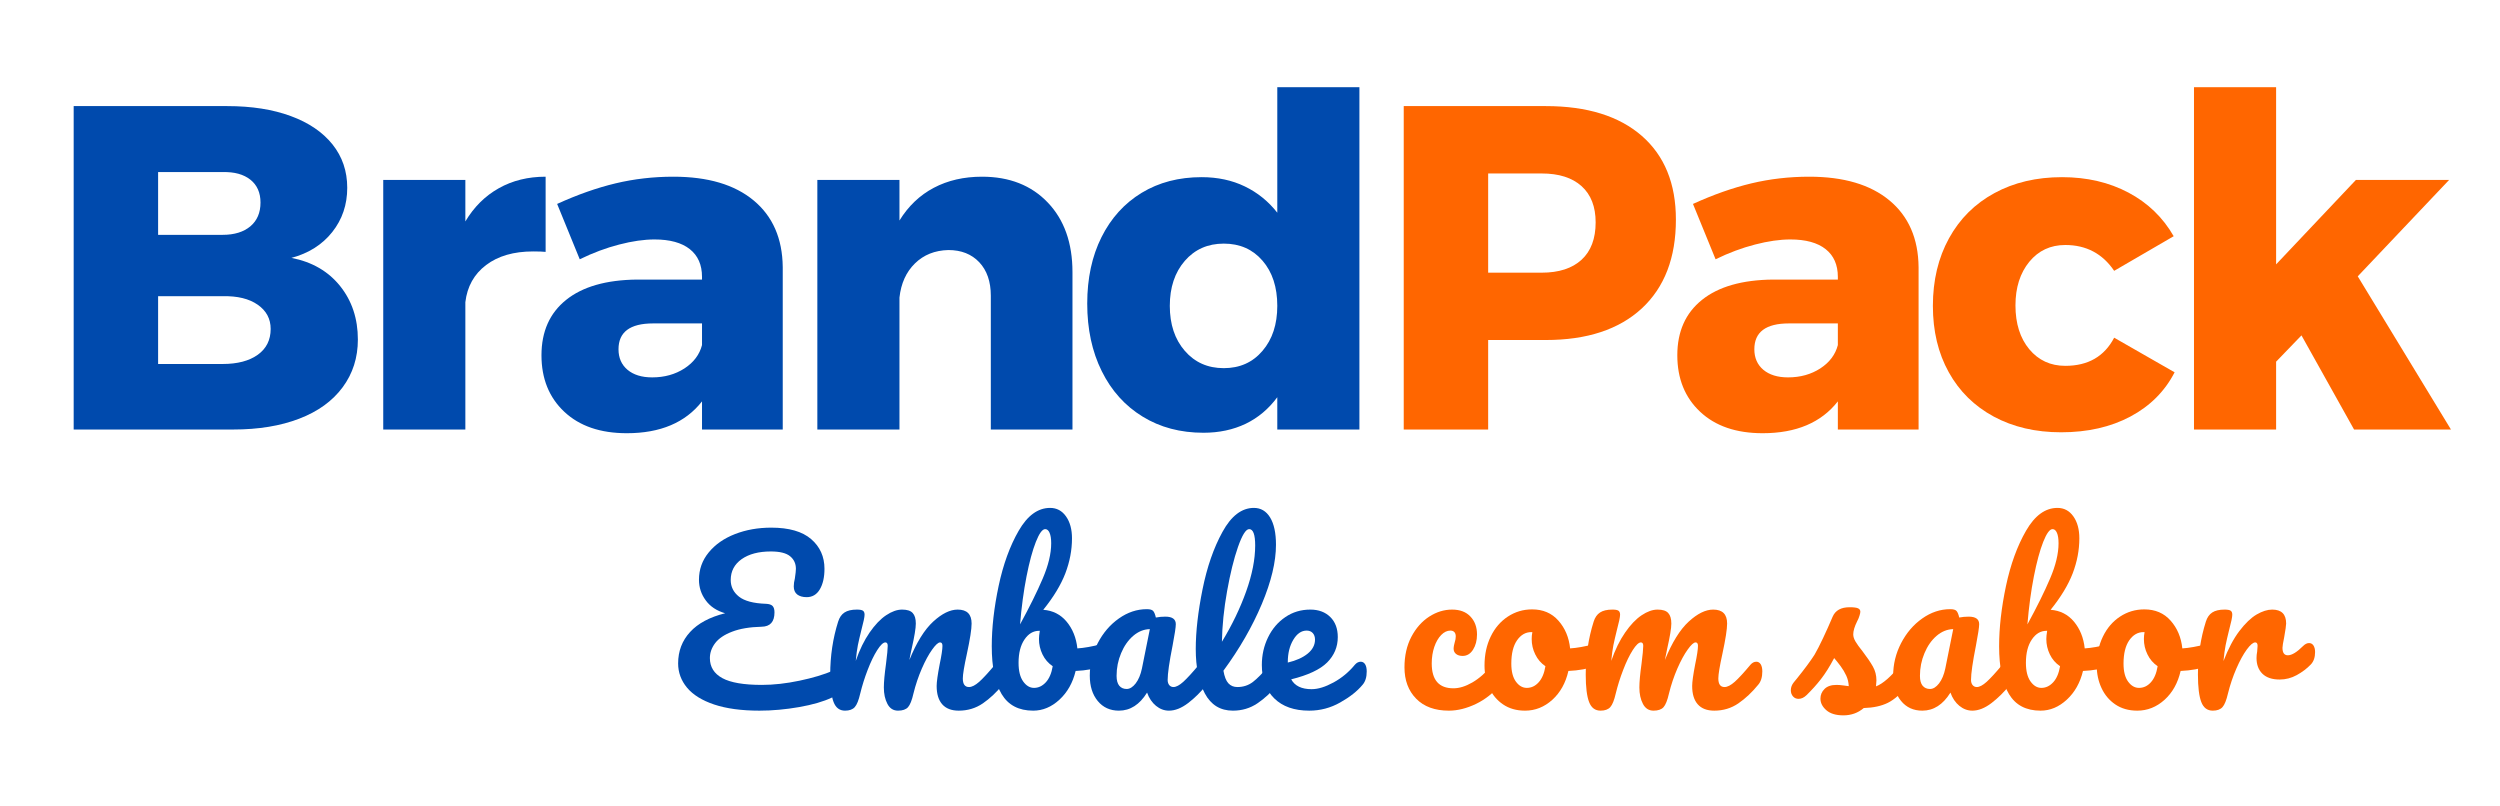 <svg xmlns="http://www.w3.org/2000/svg" xmlns:xlink="http://www.w3.org/1999/xlink" width="310" zoomAndPan="magnify" viewBox="0 0 232.5 75" height="100" preserveAspectRatio="xMidYMid meet" version="1.0"><defs><g/></defs><g fill="#004aad" fill-opacity="1"><g transform="translate(3.934, 39.945)"><g><path d="M 17.203 -30.078 C 19.465 -30.078 21.43 -29.77 23.105 -29.152 C 24.777 -28.539 26.07 -27.66 26.988 -26.516 C 27.902 -25.371 28.359 -24.027 28.359 -22.48 C 28.359 -20.91 27.895 -19.535 26.965 -18.363 C 26.035 -17.191 24.77 -16.391 23.168 -15.961 C 25.086 -15.59 26.594 -14.715 27.695 -13.344 C 28.797 -11.969 29.348 -10.312 29.348 -8.367 C 29.348 -6.68 28.875 -5.199 27.93 -3.926 C 26.988 -2.652 25.645 -1.68 23.898 -1.008 C 22.152 -0.336 20.109 0 17.762 0 L 2.918 0 L 2.918 -30.078 Z M 16.777 -18.105 C 17.863 -18.105 18.723 -18.371 19.352 -18.898 C 19.98 -19.43 20.293 -20.164 20.293 -21.109 C 20.293 -22.023 19.98 -22.734 19.352 -23.234 C 18.723 -23.734 17.863 -23.969 16.777 -23.941 L 10.77 -23.941 L 10.77 -18.105 Z M 16.777 -6.094 C 18.148 -6.094 19.234 -6.379 20.035 -6.949 C 20.836 -7.523 21.238 -8.324 21.238 -9.352 C 21.238 -10.297 20.836 -11.047 20.035 -11.605 C 19.234 -12.164 18.148 -12.43 16.777 -12.398 L 10.77 -12.398 L 10.77 -6.094 Z M 16.777 -6.094 "/></g></g></g><g fill="#004aad" fill-opacity="1"><g transform="translate(32.723, 39.945)"><g><path d="M 10.555 -19.352 C 11.355 -20.695 12.391 -21.723 13.664 -22.438 C 14.938 -23.156 16.391 -23.512 18.02 -23.512 L 18.02 -16.52 C 17.762 -16.547 17.375 -16.562 16.863 -16.562 C 15.059 -16.562 13.602 -16.141 12.484 -15.297 C 11.371 -14.453 10.727 -13.301 10.555 -11.844 L 10.555 0 L 2.918 0 L 2.918 -23.211 L 10.555 -23.211 Z M 10.555 -19.352 "/></g></g></g><g fill="#004aad" fill-opacity="1"><g transform="translate(49.24, 39.945)"><g><path d="M 13.387 -23.512 C 16.59 -23.512 19.078 -22.777 20.852 -21.301 C 22.625 -19.828 23.527 -17.762 23.555 -15.102 L 23.555 0 L 16.047 0 L 16.047 -2.617 C 14.504 -0.645 12.172 0.344 9.055 0.344 C 6.594 0.344 4.656 -0.32 3.238 -1.652 C 1.824 -2.98 1.117 -4.734 1.117 -6.906 C 1.117 -9.109 1.879 -10.828 3.41 -12.055 C 4.941 -13.285 7.137 -13.914 9.996 -13.945 L 16.047 -13.945 L 16.047 -14.203 C 16.047 -15.316 15.668 -16.176 14.91 -16.777 C 14.152 -17.375 13.059 -17.676 11.629 -17.676 C 10.656 -17.676 9.562 -17.52 8.344 -17.203 C 7.129 -16.891 5.906 -16.434 4.676 -15.832 L 2.574 -20.98 C 4.461 -21.84 6.27 -22.477 8 -22.891 C 9.73 -23.305 11.527 -23.512 13.387 -23.512 Z M 11.414 -4.848 C 12.559 -4.848 13.559 -5.129 14.418 -5.684 C 15.273 -6.242 15.816 -6.965 16.047 -7.852 L 16.047 -9.867 L 11.5 -9.867 C 9.352 -9.867 8.281 -9.066 8.281 -7.465 C 8.281 -6.664 8.559 -6.027 9.117 -5.555 C 9.676 -5.086 10.441 -4.848 11.414 -4.848 Z M 11.414 -4.848 "/></g></g></g><g fill="#004aad" fill-opacity="1"><g transform="translate(73.095, 39.945)"><g><path d="M 18.234 -23.512 C 20.781 -23.512 22.82 -22.711 24.348 -21.109 C 25.879 -19.508 26.645 -17.348 26.645 -14.629 L 26.645 0 L 19.051 0 L 19.051 -12.441 C 19.051 -13.758 18.691 -14.797 17.977 -15.555 C 17.262 -16.312 16.305 -16.691 15.102 -16.691 C 13.844 -16.66 12.809 -16.246 11.992 -15.445 C 11.176 -14.645 10.699 -13.586 10.555 -12.27 L 10.555 0 L 2.918 0 L 2.918 -23.211 L 10.555 -23.211 L 10.555 -19.438 C 11.383 -20.781 12.449 -21.797 13.75 -22.48 C 15.051 -23.168 16.547 -23.512 18.234 -23.512 Z M 18.234 -23.512 "/></g></g></g><g fill="#004aad" fill-opacity="1"><g transform="translate(100.081, 39.945)"><g><path d="M 18.707 -31.836 L 26.344 -31.836 L 26.344 0 L 18.707 0 L 18.707 -3.004 C 17.906 -1.918 16.926 -1.094 15.77 -0.535 C 14.609 0.02 13.301 0.301 11.844 0.301 C 9.695 0.301 7.809 -0.199 6.18 -1.203 C 4.547 -2.203 3.281 -3.609 2.383 -5.426 C 1.48 -7.242 1.031 -9.34 1.031 -11.715 C 1.031 -14.059 1.473 -16.117 2.359 -17.891 C 3.246 -19.664 4.492 -21.039 6.094 -22.012 C 7.695 -22.984 9.555 -23.469 11.672 -23.469 C 13.156 -23.469 14.496 -23.184 15.684 -22.609 C 16.867 -22.039 17.879 -21.223 18.707 -20.164 Z M 13.73 -5.707 C 15.219 -5.707 16.418 -6.242 17.332 -7.316 C 18.25 -8.387 18.707 -9.781 18.707 -11.5 C 18.707 -13.242 18.25 -14.645 17.332 -15.703 C 16.418 -16.762 15.219 -17.289 13.73 -17.289 C 12.242 -17.289 11.035 -16.754 10.105 -15.684 C 9.176 -14.609 8.711 -13.215 8.711 -11.5 C 8.711 -9.781 9.176 -8.387 10.105 -7.316 C 11.035 -6.242 12.242 -5.707 13.73 -5.707 Z M 13.73 -5.707 "/></g></g></g><g fill="#ff6600" fill-opacity="1"><g transform="translate(127.629, 39.945)"><g><path d="M 16.133 -30.078 C 19.965 -30.078 22.941 -29.152 25.059 -27.309 C 27.172 -25.465 28.23 -22.867 28.23 -19.523 C 28.23 -15.977 27.172 -13.223 25.059 -11.262 C 22.941 -9.305 19.965 -8.324 16.133 -8.324 L 10.77 -8.324 L 10.77 0 L 2.918 0 L 2.918 -30.078 Z M 15.746 -14.586 C 17.348 -14.586 18.586 -14.988 19.457 -15.789 C 20.328 -16.59 20.766 -17.75 20.766 -19.266 C 20.766 -20.723 20.328 -21.848 19.457 -22.633 C 18.586 -23.418 17.348 -23.812 15.746 -23.812 L 10.77 -23.812 L 10.77 -14.586 Z M 15.746 -14.586 "/></g></g></g><g fill="#ff6600" fill-opacity="1"><g transform="translate(154.873, 39.945)"><g><path d="M 13.387 -23.512 C 16.59 -23.512 19.078 -22.777 20.852 -21.301 C 22.625 -19.828 23.527 -17.762 23.555 -15.102 L 23.555 0 L 16.047 0 L 16.047 -2.617 C 14.504 -0.645 12.172 0.344 9.055 0.344 C 6.594 0.344 4.656 -0.32 3.238 -1.652 C 1.824 -2.98 1.117 -4.734 1.117 -6.906 C 1.117 -9.109 1.879 -10.828 3.41 -12.055 C 4.941 -13.285 7.137 -13.914 9.996 -13.945 L 16.047 -13.945 L 16.047 -14.203 C 16.047 -15.316 15.668 -16.176 14.91 -16.777 C 14.152 -17.375 13.059 -17.676 11.629 -17.676 C 10.656 -17.676 9.562 -17.52 8.344 -17.203 C 7.129 -16.891 5.906 -16.434 4.676 -15.832 L 2.574 -20.98 C 4.461 -21.84 6.27 -22.477 8 -22.891 C 9.73 -23.305 11.527 -23.512 13.387 -23.512 Z M 11.414 -4.848 C 12.559 -4.848 13.559 -5.129 14.418 -5.684 C 15.273 -6.242 15.816 -6.965 16.047 -7.852 L 16.047 -9.867 L 11.5 -9.867 C 9.352 -9.867 8.281 -9.066 8.281 -7.465 C 8.281 -6.664 8.559 -6.027 9.117 -5.555 C 9.676 -5.086 10.441 -4.848 11.414 -4.848 Z M 11.414 -4.848 "/></g></g></g><g fill="#ff6600" fill-opacity="1"><g transform="translate(178.727, 39.945)"><g><path d="M 17.891 -14.758 C 16.805 -16.359 15.289 -17.16 13.344 -17.16 C 11.969 -17.16 10.855 -16.641 9.996 -15.598 C 9.141 -14.551 8.711 -13.199 8.711 -11.543 C 8.711 -9.855 9.141 -8.496 9.996 -7.465 C 10.855 -6.438 11.969 -5.922 13.344 -5.922 C 15.461 -5.922 16.977 -6.793 17.891 -8.539 L 23.512 -5.32 C 22.598 -3.547 21.223 -2.176 19.395 -1.203 C 17.562 -0.23 15.418 0.258 12.957 0.258 C 10.582 0.258 8.496 -0.23 6.691 -1.203 C 4.891 -2.176 3.496 -3.547 2.512 -5.32 C 1.523 -7.094 1.031 -9.152 1.031 -11.5 C 1.031 -13.871 1.531 -15.969 2.531 -17.785 C 3.531 -19.602 4.941 -21.004 6.758 -21.988 C 8.574 -22.977 10.668 -23.469 13.043 -23.469 C 15.359 -23.469 17.418 -22.988 19.223 -22.031 C 21.023 -21.074 22.426 -19.723 23.426 -17.977 Z M 17.891 -14.758 "/></g></g></g><g fill="#ff6600" fill-opacity="1"><g transform="translate(200.908, 39.945)"><g><path d="M 27.031 0 L 18.02 0 L 13.129 -8.754 L 10.77 -6.309 L 10.77 0 L 3.133 0 L 3.133 -31.836 L 10.77 -31.836 L 10.77 -15.359 L 18.191 -23.211 L 26.859 -23.211 L 18.363 -14.246 Z M 27.031 0 "/></g></g></g><g fill="#071a62" fill-opacity="1"><g transform="translate(14.142, 65.989)"><g/></g></g><g fill="#071a62" fill-opacity="1"><g transform="translate(19.509, 65.989)"><g/></g></g><g fill="#071a62" fill-opacity="1"><g transform="translate(24.875, 65.989)"><g/></g></g><g fill="#071a62" fill-opacity="1"><g transform="translate(30.241, 65.989)"><g/></g></g><g fill="#071a62" fill-opacity="1"><g transform="translate(35.608, 65.989)"><g/></g></g><g fill="#071a62" fill-opacity="1"><g transform="translate(40.974, 65.989)"><g/></g></g><g fill="#071a62" fill-opacity="1"><g transform="translate(46.341, 65.989)"><g/></g></g><g fill="#071a62" fill-opacity="1"><g transform="translate(51.707, 65.989)"><g/></g></g><g fill="#071a62" fill-opacity="1"><g transform="translate(57.073, 65.989)"><g/></g></g><g fill="#004aad" fill-opacity="1"><g transform="translate(62.449, 65.989)"><g><path d="M 15.062 -3.633 C 15.262 -3.711 15.43 -3.75 15.562 -3.75 C 15.777 -3.75 15.934 -3.672 16.043 -3.512 C 16.148 -3.352 16.199 -3.145 16.199 -2.895 C 16.199 -2.492 16.105 -2.156 15.91 -1.875 C 15.719 -1.598 15.391 -1.344 14.926 -1.117 C 14.141 -0.746 13.121 -0.449 11.871 -0.23 C 10.621 -0.012 9.391 0.102 8.18 0.102 C 6.504 0.102 5.102 -0.09 3.969 -0.469 C 2.84 -0.848 2 -1.371 1.445 -2.035 C 0.895 -2.699 0.617 -3.453 0.617 -4.289 C 0.617 -5.434 0.988 -6.406 1.727 -7.211 C 2.465 -8.016 3.551 -8.598 4.988 -8.957 C 4.203 -9.184 3.602 -9.582 3.184 -10.156 C 2.762 -10.727 2.555 -11.367 2.555 -12.07 C 2.555 -13.027 2.855 -13.875 3.461 -14.613 C 4.066 -15.352 4.883 -15.922 5.906 -16.32 C 6.93 -16.719 8.055 -16.918 9.277 -16.918 C 10.926 -16.918 12.164 -16.562 12.988 -15.852 C 13.812 -15.141 14.227 -14.219 14.227 -13.09 C 14.227 -12.305 14.082 -11.668 13.797 -11.184 C 13.512 -10.699 13.102 -10.453 12.57 -10.453 C 12.199 -10.453 11.906 -10.539 11.691 -10.703 C 11.48 -10.871 11.371 -11.121 11.371 -11.453 C 11.371 -11.68 11.406 -11.926 11.473 -12.191 C 11.539 -12.629 11.57 -12.93 11.57 -13.09 C 11.57 -13.566 11.395 -13.957 11.035 -14.254 C 10.676 -14.555 10.074 -14.703 9.238 -14.703 C 8.105 -14.703 7.203 -14.465 6.523 -13.988 C 5.848 -13.508 5.508 -12.863 5.508 -12.051 C 5.508 -11.426 5.762 -10.91 6.273 -10.504 C 6.785 -10.098 7.621 -9.875 8.777 -9.836 C 9.07 -9.824 9.277 -9.758 9.398 -9.637 C 9.516 -9.516 9.578 -9.316 9.578 -9.039 C 9.578 -8.16 9.18 -7.715 8.379 -7.703 C 7.277 -7.676 6.363 -7.523 5.637 -7.242 C 4.91 -6.965 4.387 -6.609 4.059 -6.176 C 3.734 -5.742 3.57 -5.281 3.57 -4.789 C 3.57 -3.965 3.957 -3.344 4.73 -2.922 C 5.5 -2.504 6.723 -2.293 8.398 -2.293 C 9.504 -2.293 10.672 -2.426 11.902 -2.684 C 13.133 -2.941 14.188 -3.258 15.062 -3.633 Z M 15.062 -3.633 "/></g></g></g><g fill="#004aad" fill-opacity="1"><g transform="translate(76.214, 65.989)"><g><path d="M 2.375 0.102 C 1.867 0.102 1.512 -0.168 1.309 -0.699 C 1.102 -1.23 0.996 -2.082 0.996 -3.254 C 0.996 -4.98 1.242 -6.625 1.734 -8.18 C 1.855 -8.566 2.051 -8.848 2.324 -9.027 C 2.598 -9.207 2.98 -9.297 3.473 -9.297 C 3.738 -9.297 3.926 -9.266 4.031 -9.199 C 4.137 -9.133 4.191 -9.004 4.191 -8.82 C 4.191 -8.605 4.09 -8.129 3.891 -7.383 C 3.758 -6.852 3.652 -6.387 3.57 -5.996 C 3.492 -5.602 3.426 -5.113 3.371 -4.527 C 3.73 -5.566 4.16 -6.445 4.66 -7.164 C 5.156 -7.883 5.668 -8.418 6.195 -8.77 C 6.719 -9.121 7.215 -9.297 7.68 -9.297 C 8.148 -9.297 8.477 -9.191 8.668 -8.977 C 8.863 -8.766 8.957 -8.441 8.957 -8 C 8.957 -7.574 8.832 -6.805 8.578 -5.688 C 8.473 -5.207 8.398 -4.848 8.359 -4.609 C 9.023 -6.246 9.762 -7.434 10.574 -8.18 C 11.387 -8.926 12.145 -9.297 12.848 -9.297 C 13.715 -9.297 14.145 -8.867 14.145 -8 C 14.145 -7.48 14 -6.543 13.707 -5.188 C 13.453 -4.031 13.328 -3.266 13.328 -2.895 C 13.328 -2.359 13.52 -2.094 13.906 -2.094 C 14.172 -2.094 14.488 -2.258 14.855 -2.582 C 15.219 -2.91 15.707 -3.438 16.32 -4.172 C 16.48 -4.355 16.66 -4.449 16.859 -4.449 C 17.031 -4.449 17.168 -4.371 17.27 -4.211 C 17.367 -4.051 17.418 -3.832 17.418 -3.551 C 17.418 -3.02 17.293 -2.605 17.039 -2.312 C 16.469 -1.609 15.852 -1.031 15.195 -0.578 C 14.535 -0.125 13.785 0.102 12.949 0.102 C 12.27 0.102 11.758 -0.098 11.414 -0.488 C 11.066 -0.883 10.895 -1.449 10.895 -2.195 C 10.895 -2.566 10.988 -3.23 11.172 -4.191 C 11.348 -5.027 11.434 -5.605 11.434 -5.926 C 11.434 -6.137 11.359 -6.246 11.215 -6.246 C 11.039 -6.246 10.793 -6.023 10.477 -5.578 C 10.156 -5.133 9.836 -4.543 9.516 -3.812 C 9.199 -3.078 8.938 -2.309 8.738 -1.496 C 8.594 -0.859 8.422 -0.434 8.23 -0.219 C 8.039 -0.008 7.727 0.102 7.301 0.102 C 6.863 0.102 6.535 -0.109 6.316 -0.527 C 6.094 -0.949 5.984 -1.457 5.984 -2.055 C 5.984 -2.559 6.051 -3.293 6.184 -4.25 C 6.293 -5.102 6.344 -5.66 6.344 -5.926 C 6.344 -6.137 6.273 -6.246 6.125 -6.246 C 5.926 -6.246 5.672 -6.004 5.367 -5.527 C 5.062 -5.047 4.766 -4.438 4.48 -3.691 C 4.191 -2.945 3.965 -2.215 3.789 -1.496 C 3.645 -0.871 3.477 -0.449 3.281 -0.23 C 3.09 -0.012 2.785 0.102 2.375 0.102 Z M 2.375 0.102 "/></g></g></g><g fill="#004aad" fill-opacity="1"><g transform="translate(91.136, 65.989)"><g><path d="M 11.57 -6.125 C 11.746 -6.125 11.879 -6.039 11.973 -5.867 C 12.062 -5.691 12.109 -5.473 12.109 -5.207 C 12.109 -4.875 12.062 -4.617 11.973 -4.438 C 11.879 -4.262 11.73 -4.137 11.531 -4.07 C 10.734 -3.789 9.855 -3.633 8.898 -3.59 C 8.633 -2.488 8.129 -1.598 7.391 -0.918 C 6.652 -0.238 5.84 0.102 4.949 0.102 C 3.605 0.102 2.629 -0.414 2.016 -1.438 C 1.402 -2.461 1.098 -3.945 1.098 -5.887 C 1.098 -7.602 1.309 -9.469 1.734 -11.484 C 2.16 -13.496 2.785 -15.215 3.602 -16.629 C 4.418 -18.047 5.395 -18.754 6.523 -18.754 C 7.137 -18.754 7.629 -18.492 8 -17.969 C 8.375 -17.441 8.559 -16.758 8.559 -15.922 C 8.559 -14.832 8.352 -13.746 7.941 -12.668 C 7.527 -11.594 6.844 -10.461 5.887 -9.277 C 6.777 -9.211 7.504 -8.844 8.062 -8.172 C 8.621 -7.5 8.953 -6.672 9.059 -5.688 C 9.684 -5.727 10.43 -5.859 11.293 -6.086 C 11.371 -6.113 11.465 -6.125 11.57 -6.125 Z M 6.066 -16.781 C 5.801 -16.781 5.512 -16.383 5.199 -15.594 C 4.887 -14.801 4.594 -13.727 4.328 -12.371 C 4.062 -11.012 3.863 -9.531 3.73 -7.922 C 4.609 -9.531 5.312 -10.949 5.836 -12.18 C 6.363 -13.41 6.625 -14.504 6.625 -15.461 C 6.625 -15.887 6.574 -16.215 6.473 -16.441 C 6.375 -16.668 6.238 -16.781 6.066 -16.781 Z M 5.027 -2.016 C 5.441 -2.016 5.805 -2.188 6.125 -2.535 C 6.445 -2.879 6.656 -3.379 6.766 -4.031 C 6.352 -4.309 6.035 -4.676 5.816 -5.129 C 5.598 -5.578 5.488 -6.059 5.488 -6.562 C 5.488 -6.75 5.512 -7.004 5.566 -7.324 L 5.508 -7.324 C 4.961 -7.324 4.504 -7.055 4.141 -6.516 C 3.773 -5.977 3.59 -5.254 3.59 -4.348 C 3.59 -3.59 3.734 -3.012 4.02 -2.613 C 4.305 -2.215 4.641 -2.016 5.027 -2.016 Z M 5.027 -2.016 "/></g></g></g><g fill="#004aad" fill-opacity="1"><g transform="translate(100.651, 65.989)"><g><path d="M 3.41 0.102 C 2.586 0.102 1.93 -0.199 1.438 -0.797 C 0.945 -1.398 0.699 -2.18 0.699 -3.152 C 0.699 -4.215 0.945 -5.223 1.438 -6.176 C 1.93 -7.125 2.582 -7.891 3.402 -8.469 C 4.219 -9.047 5.086 -9.336 6.004 -9.336 C 6.297 -9.336 6.496 -9.281 6.594 -9.168 C 6.695 -9.055 6.777 -8.852 6.844 -8.559 C 7.121 -8.613 7.414 -8.641 7.723 -8.641 C 8.375 -8.641 8.699 -8.406 8.699 -7.941 C 8.699 -7.66 8.598 -6.996 8.398 -5.945 C 8.094 -4.418 7.941 -3.352 7.941 -2.754 C 7.941 -2.555 7.992 -2.395 8.09 -2.273 C 8.191 -2.156 8.32 -2.094 8.48 -2.094 C 8.73 -2.094 9.039 -2.258 9.398 -2.582 C 9.758 -2.91 10.242 -3.438 10.855 -4.172 C 11.012 -4.355 11.191 -4.449 11.395 -4.449 C 11.566 -4.449 11.703 -4.371 11.801 -4.211 C 11.902 -4.051 11.953 -3.832 11.953 -3.551 C 11.953 -3.02 11.824 -2.605 11.57 -2.312 C 11.027 -1.637 10.449 -1.062 9.836 -0.598 C 9.223 -0.133 8.633 0.102 8.062 0.102 C 7.621 0.102 7.219 -0.051 6.855 -0.348 C 6.488 -0.648 6.211 -1.059 6.027 -1.578 C 5.332 -0.457 4.461 0.102 3.41 0.102 Z M 4.129 -1.914 C 4.422 -1.914 4.703 -2.09 4.969 -2.434 C 5.234 -2.781 5.426 -3.238 5.547 -3.812 L 6.285 -7.48 C 5.727 -7.469 5.211 -7.258 4.738 -6.855 C 4.266 -6.449 3.891 -5.914 3.613 -5.246 C 3.332 -4.582 3.191 -3.879 3.191 -3.133 C 3.191 -2.719 3.277 -2.414 3.441 -2.215 C 3.609 -2.016 3.836 -1.914 4.129 -1.914 Z M 4.129 -1.914 "/></g></g></g><g fill="#004aad" fill-opacity="1"><g transform="translate(110.107, 65.989)"><g><path d="M 8.52 -4.449 C 8.691 -4.449 8.828 -4.371 8.93 -4.211 C 9.027 -4.051 9.078 -3.832 9.078 -3.551 C 9.078 -3.02 8.953 -2.605 8.699 -2.312 C 8.129 -1.609 7.504 -1.031 6.832 -0.578 C 6.16 -0.125 5.398 0.102 4.551 0.102 C 3.379 0.102 2.512 -0.434 1.945 -1.496 C 1.379 -2.559 1.098 -3.938 1.098 -5.625 C 1.098 -7.25 1.309 -9.098 1.727 -11.172 C 2.145 -13.25 2.762 -15.031 3.582 -16.52 C 4.398 -18.012 5.375 -18.754 6.504 -18.754 C 7.145 -18.754 7.645 -18.461 8.012 -17.867 C 8.375 -17.273 8.559 -16.426 8.559 -15.324 C 8.559 -13.742 8.121 -11.906 7.242 -9.816 C 6.363 -7.727 5.176 -5.66 3.672 -3.613 C 3.766 -3.066 3.918 -2.676 4.129 -2.445 C 4.344 -2.211 4.621 -2.094 4.969 -2.094 C 5.512 -2.094 5.992 -2.25 6.406 -2.562 C 6.816 -2.875 7.344 -3.41 7.98 -4.172 C 8.141 -4.355 8.32 -4.449 8.52 -4.449 Z M 6.066 -16.781 C 5.758 -16.781 5.414 -16.227 5.027 -15.125 C 4.641 -14.02 4.305 -12.648 4.012 -11.012 C 3.719 -9.379 3.559 -7.809 3.531 -6.305 C 4.477 -7.859 5.227 -9.422 5.785 -10.984 C 6.344 -12.547 6.625 -13.973 6.625 -15.262 C 6.625 -16.273 6.438 -16.781 6.066 -16.781 Z M 6.066 -16.781 "/></g></g></g><g fill="#004aad" fill-opacity="1"><g transform="translate(116.691, 65.989)"><g><path d="M 9.855 -4.449 C 10.027 -4.449 10.164 -4.371 10.266 -4.211 C 10.363 -4.051 10.414 -3.832 10.414 -3.551 C 10.414 -3.02 10.289 -2.605 10.035 -2.312 C 9.543 -1.715 8.848 -1.164 7.949 -0.66 C 7.055 -0.152 6.094 0.102 5.066 0.102 C 3.672 0.102 2.586 -0.281 1.816 -1.039 C 1.043 -1.797 0.66 -2.832 0.66 -4.148 C 0.66 -5.066 0.852 -5.922 1.238 -6.715 C 1.621 -7.504 2.156 -8.133 2.844 -8.598 C 3.527 -9.066 4.305 -9.297 5.168 -9.297 C 5.938 -9.297 6.559 -9.066 7.023 -8.609 C 7.488 -8.152 7.723 -7.527 7.723 -6.742 C 7.723 -5.824 7.391 -5.039 6.734 -4.379 C 6.074 -3.723 4.961 -3.199 3.391 -2.812 C 3.723 -2.203 4.355 -1.895 5.289 -1.895 C 5.887 -1.895 6.566 -2.105 7.332 -2.523 C 8.098 -2.941 8.758 -3.492 9.316 -4.172 C 9.477 -4.355 9.656 -4.449 9.855 -4.449 Z M 4.828 -7.344 C 4.336 -7.344 3.922 -7.055 3.582 -6.484 C 3.242 -5.914 3.074 -5.223 3.074 -4.41 L 3.074 -4.371 C 3.855 -4.555 4.477 -4.836 4.93 -5.207 C 5.379 -5.578 5.605 -6.012 5.605 -6.504 C 5.605 -6.758 5.535 -6.961 5.398 -7.113 C 5.258 -7.266 5.066 -7.344 4.828 -7.344 Z M 4.828 -7.344 "/></g></g></g><g fill="#286fb4" fill-opacity="1"><g transform="translate(124.612, 65.989)"><g/></g></g><g fill="#ff6600" fill-opacity="1"><g transform="translate(129.979, 65.989)"><g><path d="M 4.77 0.102 C 3.465 0.102 2.449 -0.27 1.727 -1.008 C 1 -1.746 0.637 -2.719 0.637 -3.93 C 0.637 -5.008 0.852 -5.953 1.277 -6.766 C 1.703 -7.574 2.254 -8.199 2.934 -8.641 C 3.613 -9.078 4.324 -9.297 5.066 -9.297 C 5.801 -9.297 6.367 -9.082 6.773 -8.648 C 7.18 -8.219 7.383 -7.66 7.383 -6.984 C 7.383 -6.426 7.258 -5.953 7.012 -5.566 C 6.766 -5.18 6.445 -4.988 6.047 -4.988 C 5.793 -4.988 5.59 -5.047 5.438 -5.168 C 5.285 -5.289 5.207 -5.453 5.207 -5.668 C 5.207 -5.758 5.223 -5.867 5.246 -5.984 C 5.273 -6.105 5.293 -6.191 5.309 -6.246 C 5.375 -6.445 5.406 -6.629 5.406 -6.805 C 5.406 -6.977 5.363 -7.109 5.277 -7.203 C 5.191 -7.297 5.066 -7.344 4.91 -7.344 C 4.602 -7.344 4.316 -7.207 4.051 -6.934 C 3.785 -6.66 3.57 -6.293 3.41 -5.824 C 3.254 -5.359 3.172 -4.848 3.172 -4.289 C 3.172 -2.746 3.844 -1.977 5.188 -1.977 C 5.734 -1.977 6.32 -2.156 6.953 -2.523 C 7.586 -2.891 8.207 -3.438 8.82 -4.172 C 8.977 -4.355 9.156 -4.449 9.359 -4.449 C 9.531 -4.449 9.668 -4.371 9.766 -4.211 C 9.867 -4.051 9.918 -3.832 9.918 -3.551 C 9.918 -3.047 9.789 -2.633 9.535 -2.312 C 8.91 -1.543 8.164 -0.949 7.293 -0.527 C 6.422 -0.109 5.578 0.102 4.77 0.102 Z M 4.77 0.102 "/></g></g></g><g fill="#ff6600" fill-opacity="1"><g transform="translate(137.4, 65.989)"><g><path d="M 11.133 -6.125 C 11.305 -6.125 11.438 -6.039 11.531 -5.867 C 11.625 -5.691 11.672 -5.473 11.672 -5.207 C 11.672 -4.57 11.48 -4.191 11.094 -4.07 C 10.297 -3.789 9.418 -3.633 8.461 -3.59 C 8.207 -2.473 7.707 -1.578 6.965 -0.906 C 6.219 -0.234 5.375 0.102 4.43 0.102 C 3.633 0.102 2.949 -0.094 2.383 -0.48 C 1.82 -0.863 1.391 -1.375 1.098 -2.016 C 0.805 -2.652 0.66 -3.344 0.66 -4.09 C 0.66 -5.102 0.852 -6.004 1.238 -6.793 C 1.621 -7.586 2.156 -8.203 2.832 -8.648 C 3.512 -9.094 4.262 -9.316 5.086 -9.316 C 6.098 -9.316 6.914 -8.969 7.531 -8.27 C 8.152 -7.57 8.512 -6.711 8.621 -5.688 C 9.246 -5.727 9.988 -5.859 10.855 -6.086 C 10.961 -6.113 11.055 -6.125 11.133 -6.125 Z M 4.59 -2.016 C 5.016 -2.016 5.383 -2.188 5.695 -2.535 C 6.008 -2.879 6.219 -3.379 6.324 -4.031 C 5.914 -4.309 5.598 -4.676 5.379 -5.129 C 5.156 -5.578 5.047 -6.059 5.047 -6.562 C 5.047 -6.777 5.066 -6.988 5.109 -7.203 L 5.008 -7.203 C 4.477 -7.203 4.035 -6.945 3.68 -6.434 C 3.328 -5.922 3.152 -5.199 3.152 -4.27 C 3.152 -3.539 3.297 -2.98 3.582 -2.594 C 3.867 -2.207 4.203 -2.016 4.59 -2.016 Z M 4.59 -2.016 "/></g></g></g><g fill="#ff6600" fill-opacity="1"><g transform="translate(146.477, 65.989)"><g><path d="M 2.375 0.102 C 1.867 0.102 1.512 -0.168 1.309 -0.699 C 1.102 -1.23 0.996 -2.082 0.996 -3.254 C 0.996 -4.98 1.242 -6.625 1.734 -8.18 C 1.855 -8.566 2.051 -8.848 2.324 -9.027 C 2.598 -9.207 2.98 -9.297 3.473 -9.297 C 3.738 -9.297 3.926 -9.266 4.031 -9.199 C 4.137 -9.133 4.191 -9.004 4.191 -8.82 C 4.191 -8.605 4.09 -8.129 3.891 -7.383 C 3.758 -6.852 3.652 -6.387 3.57 -5.996 C 3.492 -5.602 3.426 -5.113 3.371 -4.527 C 3.73 -5.566 4.16 -6.445 4.66 -7.164 C 5.156 -7.883 5.668 -8.418 6.195 -8.77 C 6.719 -9.121 7.215 -9.297 7.68 -9.297 C 8.148 -9.297 8.477 -9.191 8.668 -8.977 C 8.863 -8.766 8.957 -8.441 8.957 -8 C 8.957 -7.574 8.832 -6.805 8.578 -5.688 C 8.473 -5.207 8.398 -4.848 8.359 -4.609 C 9.023 -6.246 9.762 -7.434 10.574 -8.18 C 11.387 -8.926 12.145 -9.297 12.848 -9.297 C 13.715 -9.297 14.145 -8.867 14.145 -8 C 14.145 -7.48 14 -6.543 13.707 -5.188 C 13.453 -4.031 13.328 -3.266 13.328 -2.895 C 13.328 -2.359 13.52 -2.094 13.906 -2.094 C 14.172 -2.094 14.488 -2.258 14.855 -2.582 C 15.219 -2.91 15.707 -3.438 16.32 -4.172 C 16.48 -4.355 16.66 -4.449 16.859 -4.449 C 17.031 -4.449 17.168 -4.371 17.27 -4.211 C 17.367 -4.051 17.418 -3.832 17.418 -3.551 C 17.418 -3.02 17.293 -2.605 17.039 -2.312 C 16.469 -1.609 15.852 -1.031 15.195 -0.578 C 14.535 -0.125 13.785 0.102 12.949 0.102 C 12.27 0.102 11.758 -0.098 11.414 -0.488 C 11.066 -0.883 10.895 -1.449 10.895 -2.195 C 10.895 -2.566 10.988 -3.23 11.172 -4.191 C 11.348 -5.027 11.434 -5.605 11.434 -5.926 C 11.434 -6.137 11.359 -6.246 11.215 -6.246 C 11.039 -6.246 10.793 -6.023 10.477 -5.578 C 10.156 -5.133 9.836 -4.543 9.516 -3.812 C 9.199 -3.078 8.938 -2.309 8.738 -1.496 C 8.594 -0.859 8.422 -0.434 8.23 -0.219 C 8.039 -0.008 7.727 0.102 7.301 0.102 C 6.863 0.102 6.535 -0.109 6.316 -0.527 C 6.094 -0.949 5.984 -1.457 5.984 -2.055 C 5.984 -2.559 6.051 -3.293 6.184 -4.25 C 6.293 -5.102 6.344 -5.66 6.344 -5.926 C 6.344 -6.137 6.273 -6.246 6.125 -6.246 C 5.926 -6.246 5.672 -6.004 5.367 -5.527 C 5.062 -5.047 4.766 -4.438 4.48 -3.691 C 4.191 -2.945 3.965 -2.215 3.789 -1.496 C 3.645 -0.871 3.477 -0.449 3.281 -0.23 C 3.09 -0.012 2.785 0.102 2.375 0.102 Z M 2.375 0.102 "/></g></g></g><g fill="#ff6600" fill-opacity="1"><g transform="translate(161.399, 65.989)"><g/></g></g><g fill="#ff6600" fill-opacity="1"><g transform="translate(166.766, 65.989)"><g><path d="M 4.668 0.539 C 3.977 0.539 3.449 0.379 3.082 0.059 C 2.719 -0.258 2.535 -0.617 2.535 -1.016 C 2.535 -1.363 2.66 -1.664 2.914 -1.914 C 3.164 -2.168 3.539 -2.293 4.031 -2.293 C 4.203 -2.293 4.406 -2.277 4.641 -2.246 C 4.871 -2.211 5.047 -2.188 5.168 -2.176 C 5.152 -2.52 5.078 -2.848 4.938 -3.152 C 4.797 -3.457 4.621 -3.754 4.41 -4.039 C 4.195 -4.328 3.996 -4.574 3.812 -4.789 C 3.398 -4.004 2.988 -3.352 2.582 -2.832 C 2.18 -2.312 1.734 -1.824 1.258 -1.355 C 1.016 -1.117 0.766 -0.996 0.5 -0.996 C 0.285 -0.996 0.113 -1.074 -0.02 -1.227 C -0.152 -1.379 -0.219 -1.57 -0.219 -1.797 C -0.219 -2.062 -0.125 -2.309 0.059 -2.535 L 0.32 -2.852 C 1.051 -3.758 1.602 -4.504 1.977 -5.086 C 2.203 -5.473 2.469 -5.988 2.773 -6.633 C 3.078 -7.277 3.379 -7.949 3.672 -8.641 C 3.926 -9.223 4.449 -9.516 5.246 -9.516 C 5.621 -9.516 5.879 -9.484 6.027 -9.418 C 6.172 -9.352 6.246 -9.246 6.246 -9.098 C 6.246 -9.02 6.219 -8.891 6.164 -8.719 C 6.113 -8.547 6.039 -8.375 5.945 -8.199 C 5.707 -7.723 5.586 -7.316 5.586 -6.984 C 5.586 -6.785 5.656 -6.562 5.797 -6.324 C 5.938 -6.086 6.152 -5.785 6.445 -5.426 C 6.871 -4.867 7.191 -4.395 7.414 -4 C 7.633 -3.609 7.742 -3.18 7.742 -2.715 C 7.742 -2.582 7.727 -2.395 7.703 -2.156 C 8.352 -2.406 9.117 -3.078 9.996 -4.172 C 10.156 -4.355 10.336 -4.449 10.535 -4.449 C 10.707 -4.449 10.844 -4.371 10.945 -4.211 C 11.043 -4.051 11.094 -3.832 11.094 -3.551 C 11.094 -3.047 10.969 -2.633 10.715 -2.312 C 10.051 -1.488 9.414 -0.93 8.809 -0.629 C 8.203 -0.328 7.457 -0.168 6.562 -0.141 C 6.031 0.312 5.398 0.539 4.668 0.539 Z M 4.668 0.539 "/></g></g></g><g fill="#ff6600" fill-opacity="1"><g transform="translate(175.364, 65.989)"><g><path d="M 3.41 0.102 C 2.586 0.102 1.93 -0.199 1.438 -0.797 C 0.945 -1.398 0.699 -2.18 0.699 -3.152 C 0.699 -4.215 0.945 -5.223 1.438 -6.176 C 1.93 -7.125 2.582 -7.891 3.402 -8.469 C 4.219 -9.047 5.086 -9.336 6.004 -9.336 C 6.297 -9.336 6.496 -9.281 6.594 -9.168 C 6.695 -9.055 6.777 -8.852 6.844 -8.559 C 7.121 -8.613 7.414 -8.641 7.723 -8.641 C 8.375 -8.641 8.699 -8.406 8.699 -7.941 C 8.699 -7.66 8.598 -6.996 8.398 -5.945 C 8.094 -4.418 7.941 -3.352 7.941 -2.754 C 7.941 -2.555 7.992 -2.395 8.09 -2.273 C 8.191 -2.156 8.32 -2.094 8.48 -2.094 C 8.73 -2.094 9.039 -2.258 9.398 -2.582 C 9.758 -2.91 10.242 -3.438 10.855 -4.172 C 11.012 -4.355 11.191 -4.449 11.395 -4.449 C 11.566 -4.449 11.703 -4.371 11.801 -4.211 C 11.902 -4.051 11.953 -3.832 11.953 -3.551 C 11.953 -3.02 11.824 -2.605 11.57 -2.312 C 11.027 -1.637 10.449 -1.062 9.836 -0.598 C 9.223 -0.133 8.633 0.102 8.062 0.102 C 7.621 0.102 7.219 -0.051 6.855 -0.348 C 6.488 -0.648 6.211 -1.059 6.027 -1.578 C 5.332 -0.457 4.461 0.102 3.41 0.102 Z M 4.129 -1.914 C 4.422 -1.914 4.703 -2.09 4.969 -2.434 C 5.234 -2.781 5.426 -3.238 5.547 -3.812 L 6.285 -7.48 C 5.727 -7.469 5.211 -7.258 4.738 -6.855 C 4.266 -6.449 3.891 -5.914 3.613 -5.246 C 3.332 -4.582 3.191 -3.879 3.191 -3.133 C 3.191 -2.719 3.277 -2.414 3.441 -2.215 C 3.609 -2.016 3.836 -1.914 4.129 -1.914 Z M 4.129 -1.914 "/></g></g></g><g fill="#ff6600" fill-opacity="1"><g transform="translate(184.82, 65.989)"><g><path d="M 11.57 -6.125 C 11.746 -6.125 11.879 -6.039 11.973 -5.867 C 12.062 -5.691 12.109 -5.473 12.109 -5.207 C 12.109 -4.875 12.062 -4.617 11.973 -4.438 C 11.879 -4.262 11.73 -4.137 11.531 -4.07 C 10.734 -3.789 9.855 -3.633 8.898 -3.59 C 8.633 -2.488 8.129 -1.598 7.391 -0.918 C 6.652 -0.238 5.84 0.102 4.949 0.102 C 3.605 0.102 2.629 -0.414 2.016 -1.438 C 1.402 -2.461 1.098 -3.945 1.098 -5.887 C 1.098 -7.602 1.309 -9.469 1.734 -11.484 C 2.16 -13.496 2.785 -15.215 3.602 -16.629 C 4.418 -18.047 5.395 -18.754 6.523 -18.754 C 7.137 -18.754 7.629 -18.492 8 -17.969 C 8.375 -17.441 8.559 -16.758 8.559 -15.922 C 8.559 -14.832 8.352 -13.746 7.941 -12.668 C 7.527 -11.594 6.844 -10.461 5.887 -9.277 C 6.777 -9.211 7.504 -8.844 8.062 -8.172 C 8.621 -7.5 8.953 -6.672 9.059 -5.688 C 9.684 -5.727 10.43 -5.859 11.293 -6.086 C 11.371 -6.113 11.465 -6.125 11.57 -6.125 Z M 6.066 -16.781 C 5.801 -16.781 5.512 -16.383 5.199 -15.594 C 4.887 -14.801 4.594 -13.727 4.328 -12.371 C 4.062 -11.012 3.863 -9.531 3.73 -7.922 C 4.609 -9.531 5.312 -10.949 5.836 -12.18 C 6.363 -13.41 6.625 -14.504 6.625 -15.461 C 6.625 -15.887 6.574 -16.215 6.473 -16.441 C 6.375 -16.668 6.238 -16.781 6.066 -16.781 Z M 5.027 -2.016 C 5.441 -2.016 5.805 -2.188 6.125 -2.535 C 6.445 -2.879 6.656 -3.379 6.766 -4.031 C 6.352 -4.309 6.035 -4.676 5.816 -5.129 C 5.598 -5.578 5.488 -6.059 5.488 -6.562 C 5.488 -6.75 5.512 -7.004 5.566 -7.324 L 5.508 -7.324 C 4.961 -7.324 4.504 -7.055 4.141 -6.516 C 3.773 -5.977 3.59 -5.254 3.59 -4.348 C 3.59 -3.59 3.734 -3.012 4.02 -2.613 C 4.305 -2.215 4.641 -2.016 5.027 -2.016 Z M 5.027 -2.016 "/></g></g></g><g fill="#ff6600" fill-opacity="1"><g transform="translate(194.336, 65.989)"><g><path d="M 11.133 -6.125 C 11.305 -6.125 11.438 -6.039 11.531 -5.867 C 11.625 -5.691 11.672 -5.473 11.672 -5.207 C 11.672 -4.57 11.48 -4.191 11.094 -4.07 C 10.297 -3.789 9.418 -3.633 8.461 -3.59 C 8.207 -2.473 7.707 -1.578 6.965 -0.906 C 6.219 -0.234 5.375 0.102 4.43 0.102 C 3.633 0.102 2.949 -0.094 2.383 -0.48 C 1.82 -0.863 1.391 -1.375 1.098 -2.016 C 0.805 -2.652 0.66 -3.344 0.66 -4.09 C 0.66 -5.102 0.852 -6.004 1.238 -6.793 C 1.621 -7.586 2.156 -8.203 2.832 -8.648 C 3.512 -9.094 4.262 -9.316 5.086 -9.316 C 6.098 -9.316 6.914 -8.969 7.531 -8.27 C 8.152 -7.57 8.512 -6.711 8.621 -5.688 C 9.246 -5.727 9.988 -5.859 10.855 -6.086 C 10.961 -6.113 11.055 -6.125 11.133 -6.125 Z M 4.59 -2.016 C 5.016 -2.016 5.383 -2.188 5.695 -2.535 C 6.008 -2.879 6.219 -3.379 6.324 -4.031 C 5.914 -4.309 5.598 -4.676 5.379 -5.129 C 5.156 -5.578 5.047 -6.059 5.047 -6.562 C 5.047 -6.777 5.066 -6.988 5.109 -7.203 L 5.008 -7.203 C 4.477 -7.203 4.035 -6.945 3.68 -6.434 C 3.328 -5.922 3.152 -5.199 3.152 -4.27 C 3.152 -3.539 3.297 -2.98 3.582 -2.594 C 3.867 -2.207 4.203 -2.016 4.59 -2.016 Z M 4.59 -2.016 "/></g></g></g><g fill="#ff6600" fill-opacity="1"><g transform="translate(203.412, 65.989)"><g><path d="M 2.375 0.102 C 1.867 0.102 1.512 -0.168 1.309 -0.699 C 1.102 -1.23 0.996 -2.082 0.996 -3.254 C 0.996 -4.98 1.242 -6.625 1.734 -8.18 C 1.855 -8.566 2.051 -8.848 2.324 -9.027 C 2.598 -9.207 2.98 -9.297 3.473 -9.297 C 3.738 -9.297 3.926 -9.266 4.031 -9.199 C 4.137 -9.133 4.191 -9.004 4.191 -8.82 C 4.191 -8.605 4.09 -8.129 3.891 -7.383 C 3.758 -6.852 3.652 -6.383 3.57 -5.984 C 3.492 -5.586 3.426 -5.094 3.371 -4.508 C 3.812 -5.652 4.305 -6.586 4.848 -7.301 C 5.395 -8.02 5.93 -8.531 6.453 -8.84 C 6.98 -9.145 7.461 -9.297 7.902 -9.297 C 8.766 -9.297 9.199 -8.867 9.199 -8 C 9.199 -7.828 9.137 -7.41 9.02 -6.742 C 8.91 -6.211 8.859 -5.879 8.859 -5.746 C 8.859 -5.281 9.023 -5.047 9.359 -5.047 C 9.73 -5.047 10.207 -5.34 10.793 -5.926 C 10.969 -6.098 11.148 -6.184 11.332 -6.184 C 11.504 -6.184 11.641 -6.109 11.742 -5.957 C 11.84 -5.801 11.891 -5.602 11.891 -5.348 C 11.891 -4.855 11.758 -4.469 11.492 -4.191 C 11.121 -3.805 10.684 -3.477 10.184 -3.203 C 9.688 -2.93 9.156 -2.793 8.598 -2.793 C 7.895 -2.793 7.359 -2.973 6.992 -3.332 C 6.629 -3.691 6.445 -4.176 6.445 -4.789 C 6.445 -4.988 6.465 -5.188 6.504 -5.387 C 6.531 -5.652 6.543 -5.832 6.543 -5.926 C 6.543 -6.137 6.473 -6.246 6.324 -6.246 C 6.125 -6.246 5.863 -6.023 5.535 -5.578 C 5.211 -5.133 4.887 -4.543 4.57 -3.812 C 4.25 -3.078 3.992 -2.309 3.789 -1.496 C 3.645 -0.871 3.477 -0.449 3.281 -0.23 C 3.09 -0.012 2.785 0.102 2.375 0.102 Z M 2.375 0.102 "/></g></g></g><g fill="#ff6600" fill-opacity="1"><g transform="translate(212.571, 65.989)"><g/></g></g></svg>